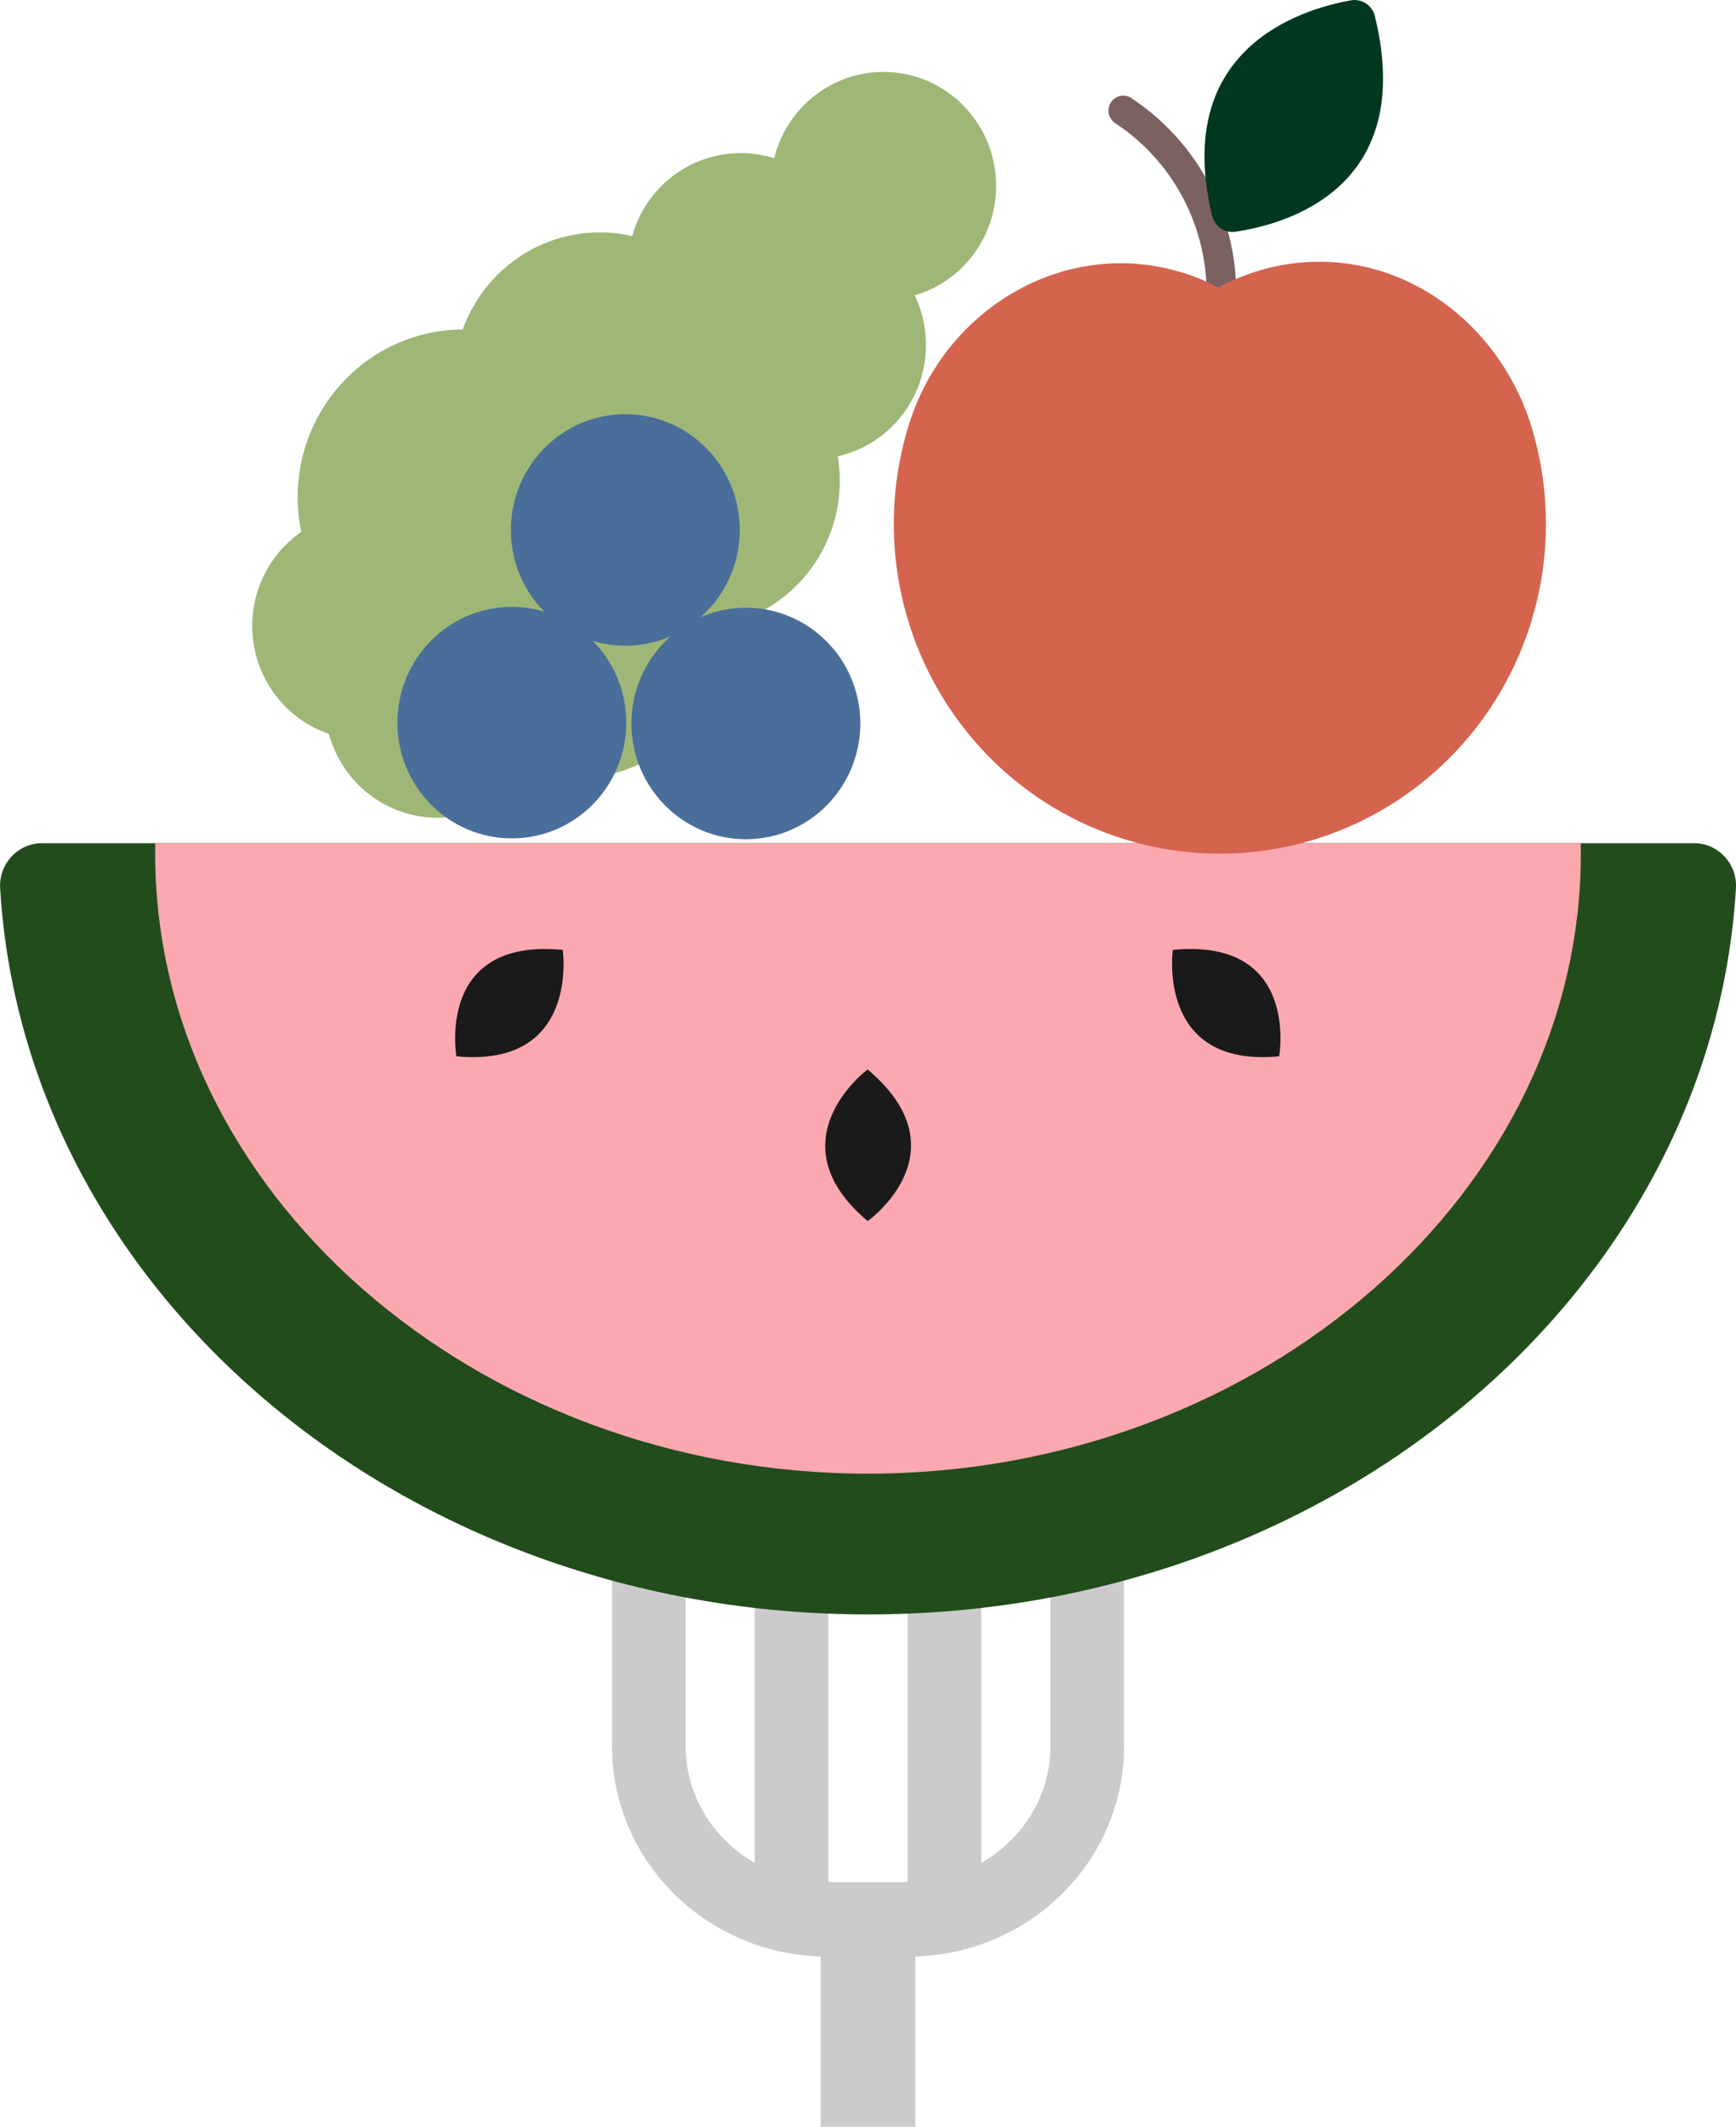 <svg width="107" height="131" viewBox="0 0 107 131" fill="none" xmlns="http://www.w3.org/2000/svg">
<g clip-path="url(#clip0_9074_281004)">
<path d="M54.453 18.467C58.288 18.467 61.396 15.325 61.396 11.449C61.396 7.572 58.288 4.43 54.453 4.43C50.618 4.43 47.509 7.572 47.509 11.449C47.509 15.325 50.618 18.467 54.453 18.467Z" fill="#9EB777"/>
<path d="M50.129 28.271C53.964 28.271 57.072 25.128 57.072 21.252C57.072 17.376 53.964 14.234 50.129 14.234C46.294 14.234 43.185 17.376 43.185 21.252C43.185 25.128 46.294 28.271 50.129 28.271Z" fill="#9EB777"/>
<path d="M45.649 23.467C49.483 23.467 52.592 20.325 52.592 16.449C52.592 12.572 49.483 9.43 45.649 9.43C41.814 9.43 38.705 12.572 38.705 16.449C38.705 20.325 41.814 23.467 45.649 23.467Z" fill="#9EB777"/>
<path d="M26.97 50.369C30.805 50.369 33.914 47.226 33.914 43.35C33.914 39.474 30.805 36.331 26.97 36.331C23.136 36.331 20.027 39.474 20.027 43.35C20.027 47.226 23.136 50.369 26.97 50.369Z" fill="#9EB777"/>
<path d="M22.491 45.571C26.325 45.571 29.434 42.429 29.434 38.553C29.434 34.676 26.325 31.534 22.491 31.534C18.656 31.534 15.547 34.676 15.547 38.553C15.547 42.429 18.656 45.571 22.491 45.571Z" fill="#9EB777"/>
<path d="M42.776 38.691C47.739 38.691 51.762 34.624 51.762 29.608C51.762 24.591 47.739 20.525 42.776 20.525C37.814 20.525 33.791 24.591 33.791 29.608C33.791 34.624 37.814 38.691 42.776 38.691Z" fill="#9EB777"/>
<path d="M36.968 32.478C41.931 32.478 45.954 28.412 45.954 23.395C45.954 18.379 41.931 14.312 36.968 14.312C32.005 14.312 27.982 18.379 27.982 23.395C27.982 28.412 32.005 32.478 36.968 32.478Z" fill="#9EB777"/>
<path d="M35.153 48.003C40.792 48.003 45.364 43.382 45.364 37.681C45.364 31.981 40.792 27.36 35.153 27.36C29.513 27.36 24.941 31.981 24.941 37.681C24.941 43.382 29.513 48.003 35.153 48.003Z" fill="#9EB777"/>
<path d="M28.559 40.938C34.198 40.938 38.77 36.317 38.77 30.617C38.77 24.916 34.198 20.295 28.559 20.295C22.919 20.295 18.348 24.916 18.348 30.617C18.348 36.317 22.919 40.938 28.559 40.938Z" fill="#9EB777"/>
<path d="M45.973 51.692C49.868 51.692 53.027 48.5 53.027 44.562C53.027 40.624 49.868 37.432 45.973 37.432C42.077 37.432 38.919 40.624 38.919 44.562C38.919 48.5 42.077 51.692 45.973 51.692Z" fill="#4A6E9A"/>
<path d="M31.547 51.64C35.443 51.64 38.601 48.448 38.601 44.51C38.601 40.572 35.443 37.38 31.547 37.38C27.652 37.38 24.494 40.572 24.494 44.51C24.494 48.448 27.652 51.64 31.547 51.64Z" fill="#4A6E9A"/>
<path d="M38.543 39.772C42.439 39.772 45.597 36.58 45.597 32.642C45.597 28.704 42.439 25.512 38.543 25.512C34.647 25.512 31.489 28.704 31.489 32.642C31.489 36.58 34.647 39.772 38.543 39.772Z" fill="#4A6E9A"/>
<path d="M56.009 120.515H50.997C43.678 120.515 37.726 114.709 37.726 107.572V84.472H42.264V107.572C42.264 112.16 46.154 115.928 50.997 115.928H56.009C60.819 115.928 64.742 112.179 64.742 107.572V84.472H69.28V107.572C69.28 114.709 63.322 120.515 56.009 120.515Z" fill="#CBCBCB"/>
<path d="M60.483 81.87H55.944V116.91H60.483V81.87Z" fill="#CBCBCB"/>
<path d="M51.056 81.87H46.518V116.91H51.056V81.87Z" fill="#CBCBCB"/>
<path d="M56.417 117.894H50.583V131.007H56.417V117.894Z" fill="#CBCBCB"/>
<path d="M104.406 51.935C104.757 51.934 105.103 52.006 105.425 52.144C105.747 52.283 106.038 52.486 106.28 52.742C106.523 52.997 106.711 53.299 106.835 53.63C106.959 53.961 107.015 54.314 107 54.667C105.528 79.616 82.136 99.439 53.5 99.439C24.863 99.439 1.478 79.616 0.006 54.667C-0.009 54.314 0.047 53.961 0.171 53.63C0.295 53.299 0.483 52.997 0.726 52.742C0.968 52.486 1.259 52.283 1.581 52.144C1.903 52.006 2.25 51.934 2.6 51.935H104.406Z" fill="#224C1C"/>
<path d="M97.431 51.935C97.839 73.325 77.65 90.769 53.5 90.769C29.35 90.769 9.161 73.325 9.57 51.935H97.431Z" fill="#FCA8B1"/>
<path d="M53.481 75.212C53.481 75.212 59.491 70.946 53.481 65.874C53.448 65.874 47.607 70.277 53.481 75.212Z" fill="#1A1A1A"/>
<path d="M78.843 65.061C78.843 65.061 80.14 57.748 72.289 58.508C72.289 58.482 71.245 65.795 78.843 65.061Z" fill="#1A1A1A"/>
<path d="M28.131 65.061C28.131 65.061 26.834 57.748 34.686 58.508C34.686 58.482 35.755 65.795 28.131 65.061Z" fill="#1A1A1A"/>
<path d="M75.18 20.709C75.393 20.71 75.6 20.635 75.764 20.497C75.928 20.359 76.038 20.167 76.075 19.955C76.424 17.285 76.022 14.57 74.915 12.12C73.809 9.67 72.043 7.584 69.818 6.101C69.721 6.02 69.608 5.96 69.486 5.925C69.364 5.89 69.236 5.881 69.111 5.899C68.986 5.916 68.865 5.96 68.758 6.027C68.65 6.094 68.557 6.183 68.485 6.288C68.413 6.393 68.363 6.512 68.339 6.638C68.315 6.763 68.317 6.892 68.345 7.017C68.373 7.142 68.426 7.259 68.501 7.362C68.576 7.465 68.671 7.551 68.781 7.615C70.716 8.898 72.257 10.703 73.229 12.827C74.201 14.95 74.564 17.306 74.279 19.627C74.239 19.868 74.294 20.114 74.432 20.314C74.571 20.514 74.781 20.651 75.018 20.695L75.18 20.709Z" fill="#7C6161"/>
<path d="M76.153 14.273C79.245 13.815 87.33 11.606 84.743 0.996C84.664 0.675 84.468 0.396 84.194 0.214C83.919 0.033 83.588 -0.036 83.265 0.02C80.172 0.57 72.243 2.995 74.707 13.29C74.784 13.606 74.975 13.882 75.242 14.064C75.509 14.245 75.834 14.32 76.153 14.273Z" fill="#00371F"/>
<path d="M72.911 16.803C73.666 17.026 74.395 17.334 75.083 17.72C76.879 16.739 78.877 16.193 80.918 16.128C87.187 15.925 92.646 20.361 94.442 26.443C95.344 29.489 95.526 32.706 94.973 35.837C94.42 38.967 93.148 41.922 91.259 44.465C89.37 47.007 86.917 49.066 84.098 50.476C81.278 51.886 78.17 52.607 75.025 52.581C71.879 52.555 68.783 51.783 65.987 50.328C63.19 48.872 60.77 46.773 58.922 44.2C57.075 41.627 55.85 38.651 55.348 35.512C54.845 32.373 55.078 29.159 56.029 26.128C58.285 18.913 65.76 14.568 72.911 16.803Z" fill="#D5644F"/>
</g>
<defs>
<clipPath id="clip0_9074_281004">
<rect width="107" height="131" fill="white"/>
</clipPath>
</defs>
</svg>
